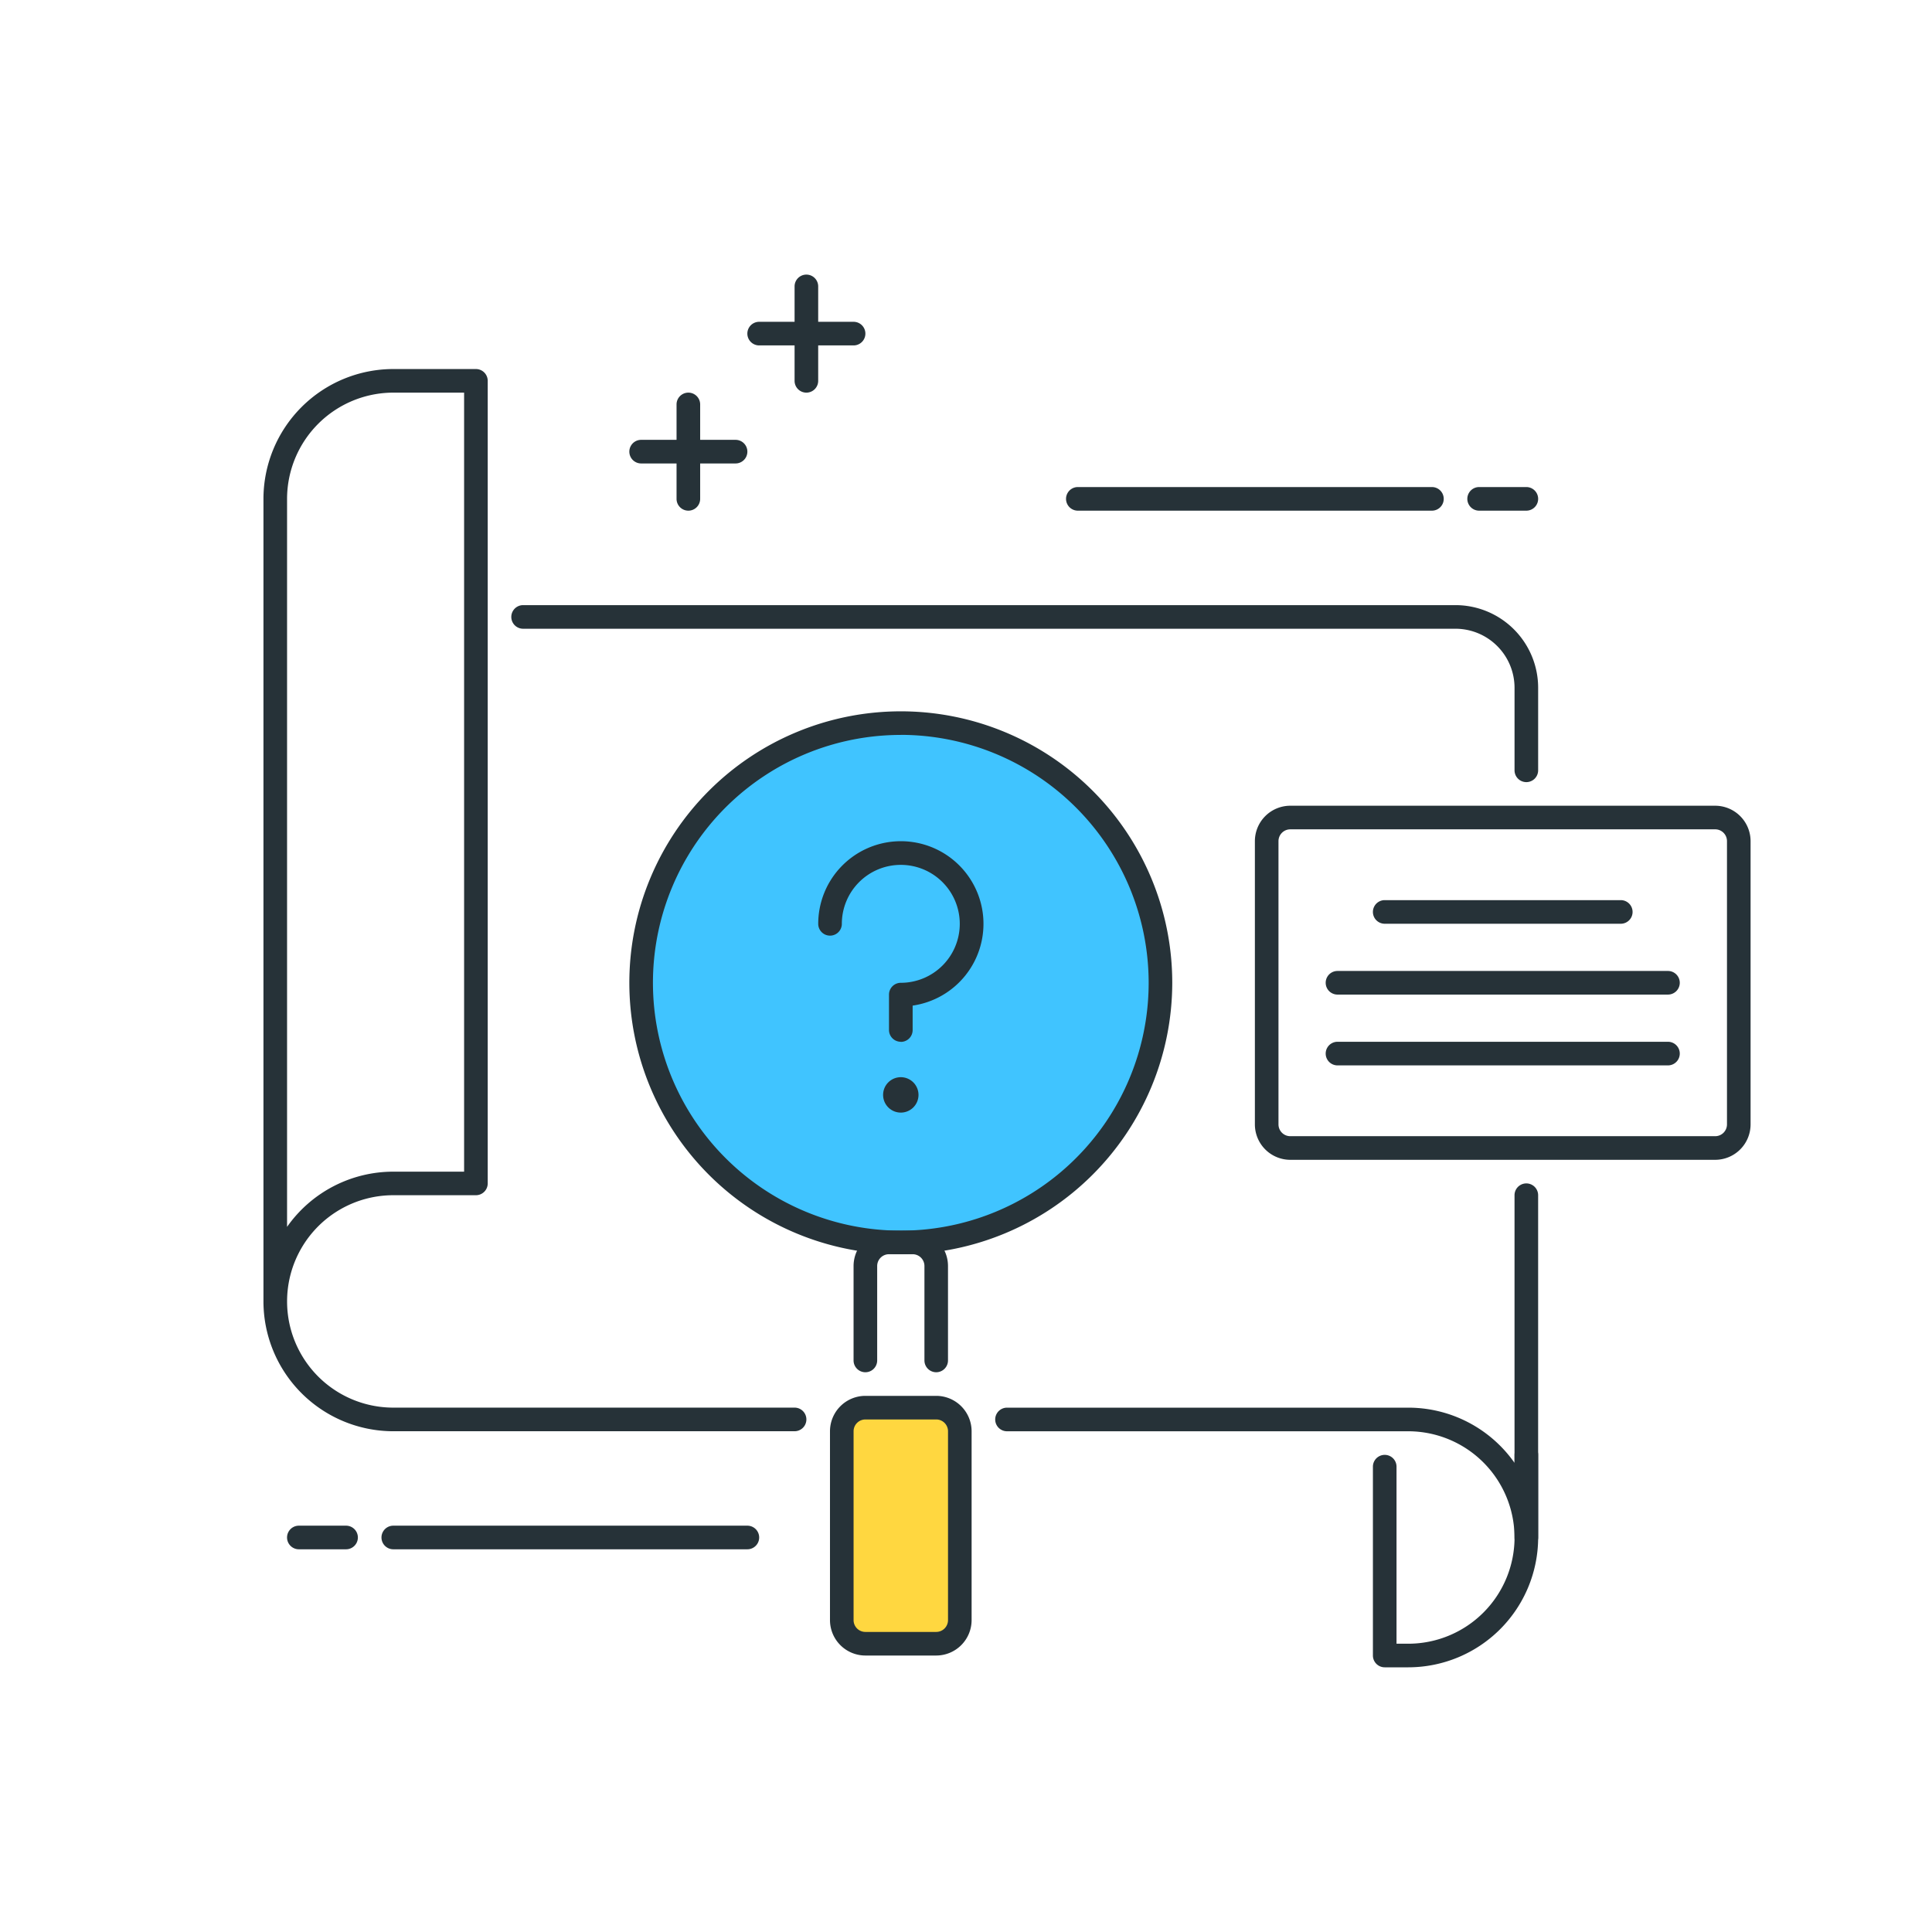 <svg xmlns="http://www.w3.org/2000/svg" xmlns:xlink="http://www.w3.org/1999/xlink" width="154" height="154" viewBox="0 0 154 154">
  <defs>
    <clipPath id="clip-path">
      <rect id="Rectangle_47" data-name="Rectangle 47" width="154" height="154" rx="8" transform="translate(575 1540)" fill="#ffd2d2" opacity="0.33"/>
    </clipPath>
  </defs>
  <g id="Mask_Group_6" data-name="Mask Group 6" transform="translate(-575 -1540)" clip-path="url(#clip-path)">
    <g id="info" transform="translate(596 1561.889)">
      <path id="Path_543" data-name="Path 543" d="M7.148,131.437H3.385a.941.941,0,0,1,0-1.882H7.148a.941.941,0,0,1,0,1.882Zm0,0" transform="translate(-0.563 -29.832)" fill="#263238"/>
      <path id="Path_544" data-name="Path 544" d="M41.387,131.437H13.163a.941.941,0,0,1,0-1.882H41.387a.941.941,0,0,1,0,1.882Zm0,0" transform="translate(-2.814 -29.832)" fill="#263238"/>
      <path id="Path_545" data-name="Path 545" d="M117.711,138.875H115.83a.941.941,0,0,1-.941-.941V122.882a.941.941,0,0,1,1.882,0v14.112h.941a8.478,8.478,0,0,0,8.467-8.467v-6.586a.941.941,0,1,1,1.882,0v6.586A10.36,10.36,0,0,1,117.711,138.875Zm0,0" transform="translate(-26.454 -27.862)" fill="#263238"/>
      <path id="Path_546" data-name="Path 546" d="M67.415,136.149H61.77a1.883,1.883,0,0,1-1.882-1.882V119.215a1.883,1.883,0,0,1,1.882-1.882h5.645a1.883,1.883,0,0,1,1.882,1.882v15.053A1.883,1.883,0,0,1,67.415,136.149Zm0,0" transform="translate(-13.79 -27.017)" fill="#ffd740"/>
      <g id="Group_141" data-name="Group 141">
        <path id="Path_547" data-name="Path 547" d="M67.134,136.809H61.489a2.825,2.825,0,0,1-2.822-2.822V118.933a2.825,2.825,0,0,1,2.822-2.822h5.645a2.825,2.825,0,0,1,2.822,2.822v15.053A2.825,2.825,0,0,1,67.134,136.809Zm-5.645-18.816a.941.941,0,0,0-.941.941v15.053a.941.941,0,0,0,.941.941h5.645a.941.941,0,0,0,.941-.941V118.933a.941.941,0,0,0-.941-.941Zm0,0" transform="translate(-13.509 -26.736)" fill="#263238"/>
        <path id="Path_548" data-name="Path 548" d="M58.578,6.77H51.052a.941.941,0,1,1,0-1.882h7.526a.941.941,0,1,1,0,1.882Zm0,0" transform="translate(-11.539 -1.126)" fill="#263238"/>
        <path id="Path_549" data-name="Path 549" d="M55.941,9.408A.941.941,0,0,1,55,8.467V.941a.941.941,0,0,1,1.882,0V8.467A.941.941,0,0,1,55.941,9.408Zm0,0" transform="translate(-12.664)" fill="#263238"/>
        <path id="Path_550" data-name="Path 550" d="M46.356,18.993H38.83a.941.941,0,0,1,0-1.882h7.526a.941.941,0,0,1,0,1.882Zm0,0" transform="translate(-8.724 -3.94)" fill="#263238"/>
        <path id="Path_551" data-name="Path 551" d="M43.719,21.63a.941.941,0,0,1-.941-.941V13.163a.941.941,0,0,1,1.882,0v7.526A.941.941,0,0,1,43.719,21.63Zm0,0" transform="translate(-9.85 -2.814)" fill="#263238"/>
        <path id="Path_552" data-name="Path 552" d="M129.371,23.882h-3.763a.941.941,0,0,1,0-1.882h3.763a.941.941,0,1,1,0,1.882Zm0,0" transform="translate(-28.706 -5.066)" fill="#263238"/>
        <path id="Path_553" data-name="Path 553" d="M112.276,23.882H84.052a.941.941,0,1,1,0-1.882h28.224a.941.941,0,0,1,0,1.882Zm0,0" transform="translate(-19.137 -5.066)" fill="#263238"/>
        <path id="Path_554" data-name="Path 554" d="M42.336,94.447l-31.987,0A10.361,10.361,0,0,1,0,84.1V20.127A10.359,10.359,0,0,1,10.349,9.778h6.586a.941.941,0,0,1,.941.941V74.692a.941.941,0,0,1-.941.941H10.349a8.465,8.465,0,1,0,0,16.931l31.987,0a.941.941,0,1,1,0,1.882ZM10.349,11.659a8.478,8.478,0,0,0-8.467,8.467v58.03a10.343,10.343,0,0,1,8.467-4.4h5.645V11.659Zm0,0" transform="translate(0 -2.251)" fill="#263238"/>
        <path id="Path_555" data-name="Path 555" d="M118.113,123.276a.941.941,0,0,1-.941-.941,8.478,8.478,0,0,0-8.467-8.467l-31.987,0a.941.941,0,0,1,0-1.882l31.987,0a10.345,10.345,0,0,1,8.467,4.4V95.052a.941.941,0,1,1,1.882,0v27.283A.941.941,0,0,1,118.113,123.276Zm0,0" transform="translate(-17.449 -21.67)" fill="#263238"/>
        <path id="Path_556" data-name="Path 556" d="M106.575,48.334a.941.941,0,0,1-.941-.941V40.808a4.711,4.711,0,0,0-4.7-4.7H26.607a.941.941,0,0,1,0-1.882H100.93a6.592,6.592,0,0,1,6.586,6.586v6.586A.941.941,0,0,1,106.575,48.334Zm0,0" transform="translate(-5.91 -7.88)" fill="#263238"/>
      </g>
      <path id="Path_557" data-name="Path 557" d="M80.506,67.142a20.7,20.7,0,1,1-20.7-20.7A20.7,20.7,0,0,1,80.506,67.142Zm0,0" transform="translate(-9.006 -10.694)" fill="#40c4ff"/>
      <path id="Path_558" data-name="Path 558" d="M59.527,88.5A21.638,21.638,0,1,1,81.165,66.86,21.663,21.663,0,0,1,59.527,88.5Zm0-41.395A19.757,19.757,0,1,0,79.284,66.86,19.778,19.778,0,0,0,59.527,47.1Zm0,0" transform="translate(-8.724 -10.413)" fill="#263238"/>
      <path id="Path_559" data-name="Path 559" d="M67.7,110.289a.941.941,0,0,1-.941-.941v-7.526a.941.941,0,0,0-.941-.941H63.933a.941.941,0,0,0-.941.941v7.526a.941.941,0,0,1-1.882,0v-7.526A2.825,2.825,0,0,1,63.933,99h1.882a2.825,2.825,0,0,1,2.822,2.822v7.526A.941.941,0,0,1,67.7,110.289Zm0,0" transform="translate(-14.072 -22.796)" fill="#263238"/>
      <path id="Path_560" data-name="Path 560" d="M64.03,74.66a.941.941,0,0,1-.941-.941V70.9a.941.941,0,0,1,.941-.941,4.7,4.7,0,1,0-4.7-4.7.941.941,0,1,1-1.882,0,6.586,6.586,0,1,1,7.526,6.518v1.95a.941.941,0,0,1-.941.941Zm0,0" transform="translate(-13.227 -13.509)" fill="#263238"/>
      <path id="Path_561" data-name="Path 561" d="M66.989,84.522a1.411,1.411,0,1,1-1.411-1.411A1.412,1.412,0,0,1,66.989,84.522Zm0,0" transform="translate(-14.775 -19.137)" fill="#263238"/>
      <path id="Path_562" data-name="Path 562" d="M139.358,83.224H105.489a2.825,2.825,0,0,1-2.822-2.822V57.822A2.825,2.825,0,0,1,105.489,55h33.868a2.825,2.825,0,0,1,2.822,2.822V80.4A2.825,2.825,0,0,1,139.358,83.224ZM105.489,56.882a.941.941,0,0,0-.941.941V80.4a.941.941,0,0,0,.941.941h33.868a.941.941,0,0,0,.941-.941V57.822a.941.941,0,0,0-.941-.941Zm0,0" transform="translate(-23.64 -12.664)" fill="#263238"/>
      <path id="Path_563" data-name="Path 563" d="M134.646,66.659H115.83a.941.941,0,1,1,0-1.882h18.816a.941.941,0,1,1,0,1.882Zm0,0" transform="translate(-26.454 -14.916)" fill="#263238"/>
      <path id="Path_564" data-name="Path 564" d="M137.283,73.993H110.941a.941.941,0,0,1,0-1.882h26.342a.941.941,0,0,1,0,1.882Zm0,0" transform="translate(-25.329 -16.604)" fill="#263238"/>
      <path id="Path_565" data-name="Path 565" d="M137.283,81.326H110.941a.941.941,0,1,1,0-1.882h26.342a.941.941,0,1,1,0,1.882Zm0,0" transform="translate(-25.329 -18.293)" fill="#263238"/>
    </g>
  </g>
</svg>

